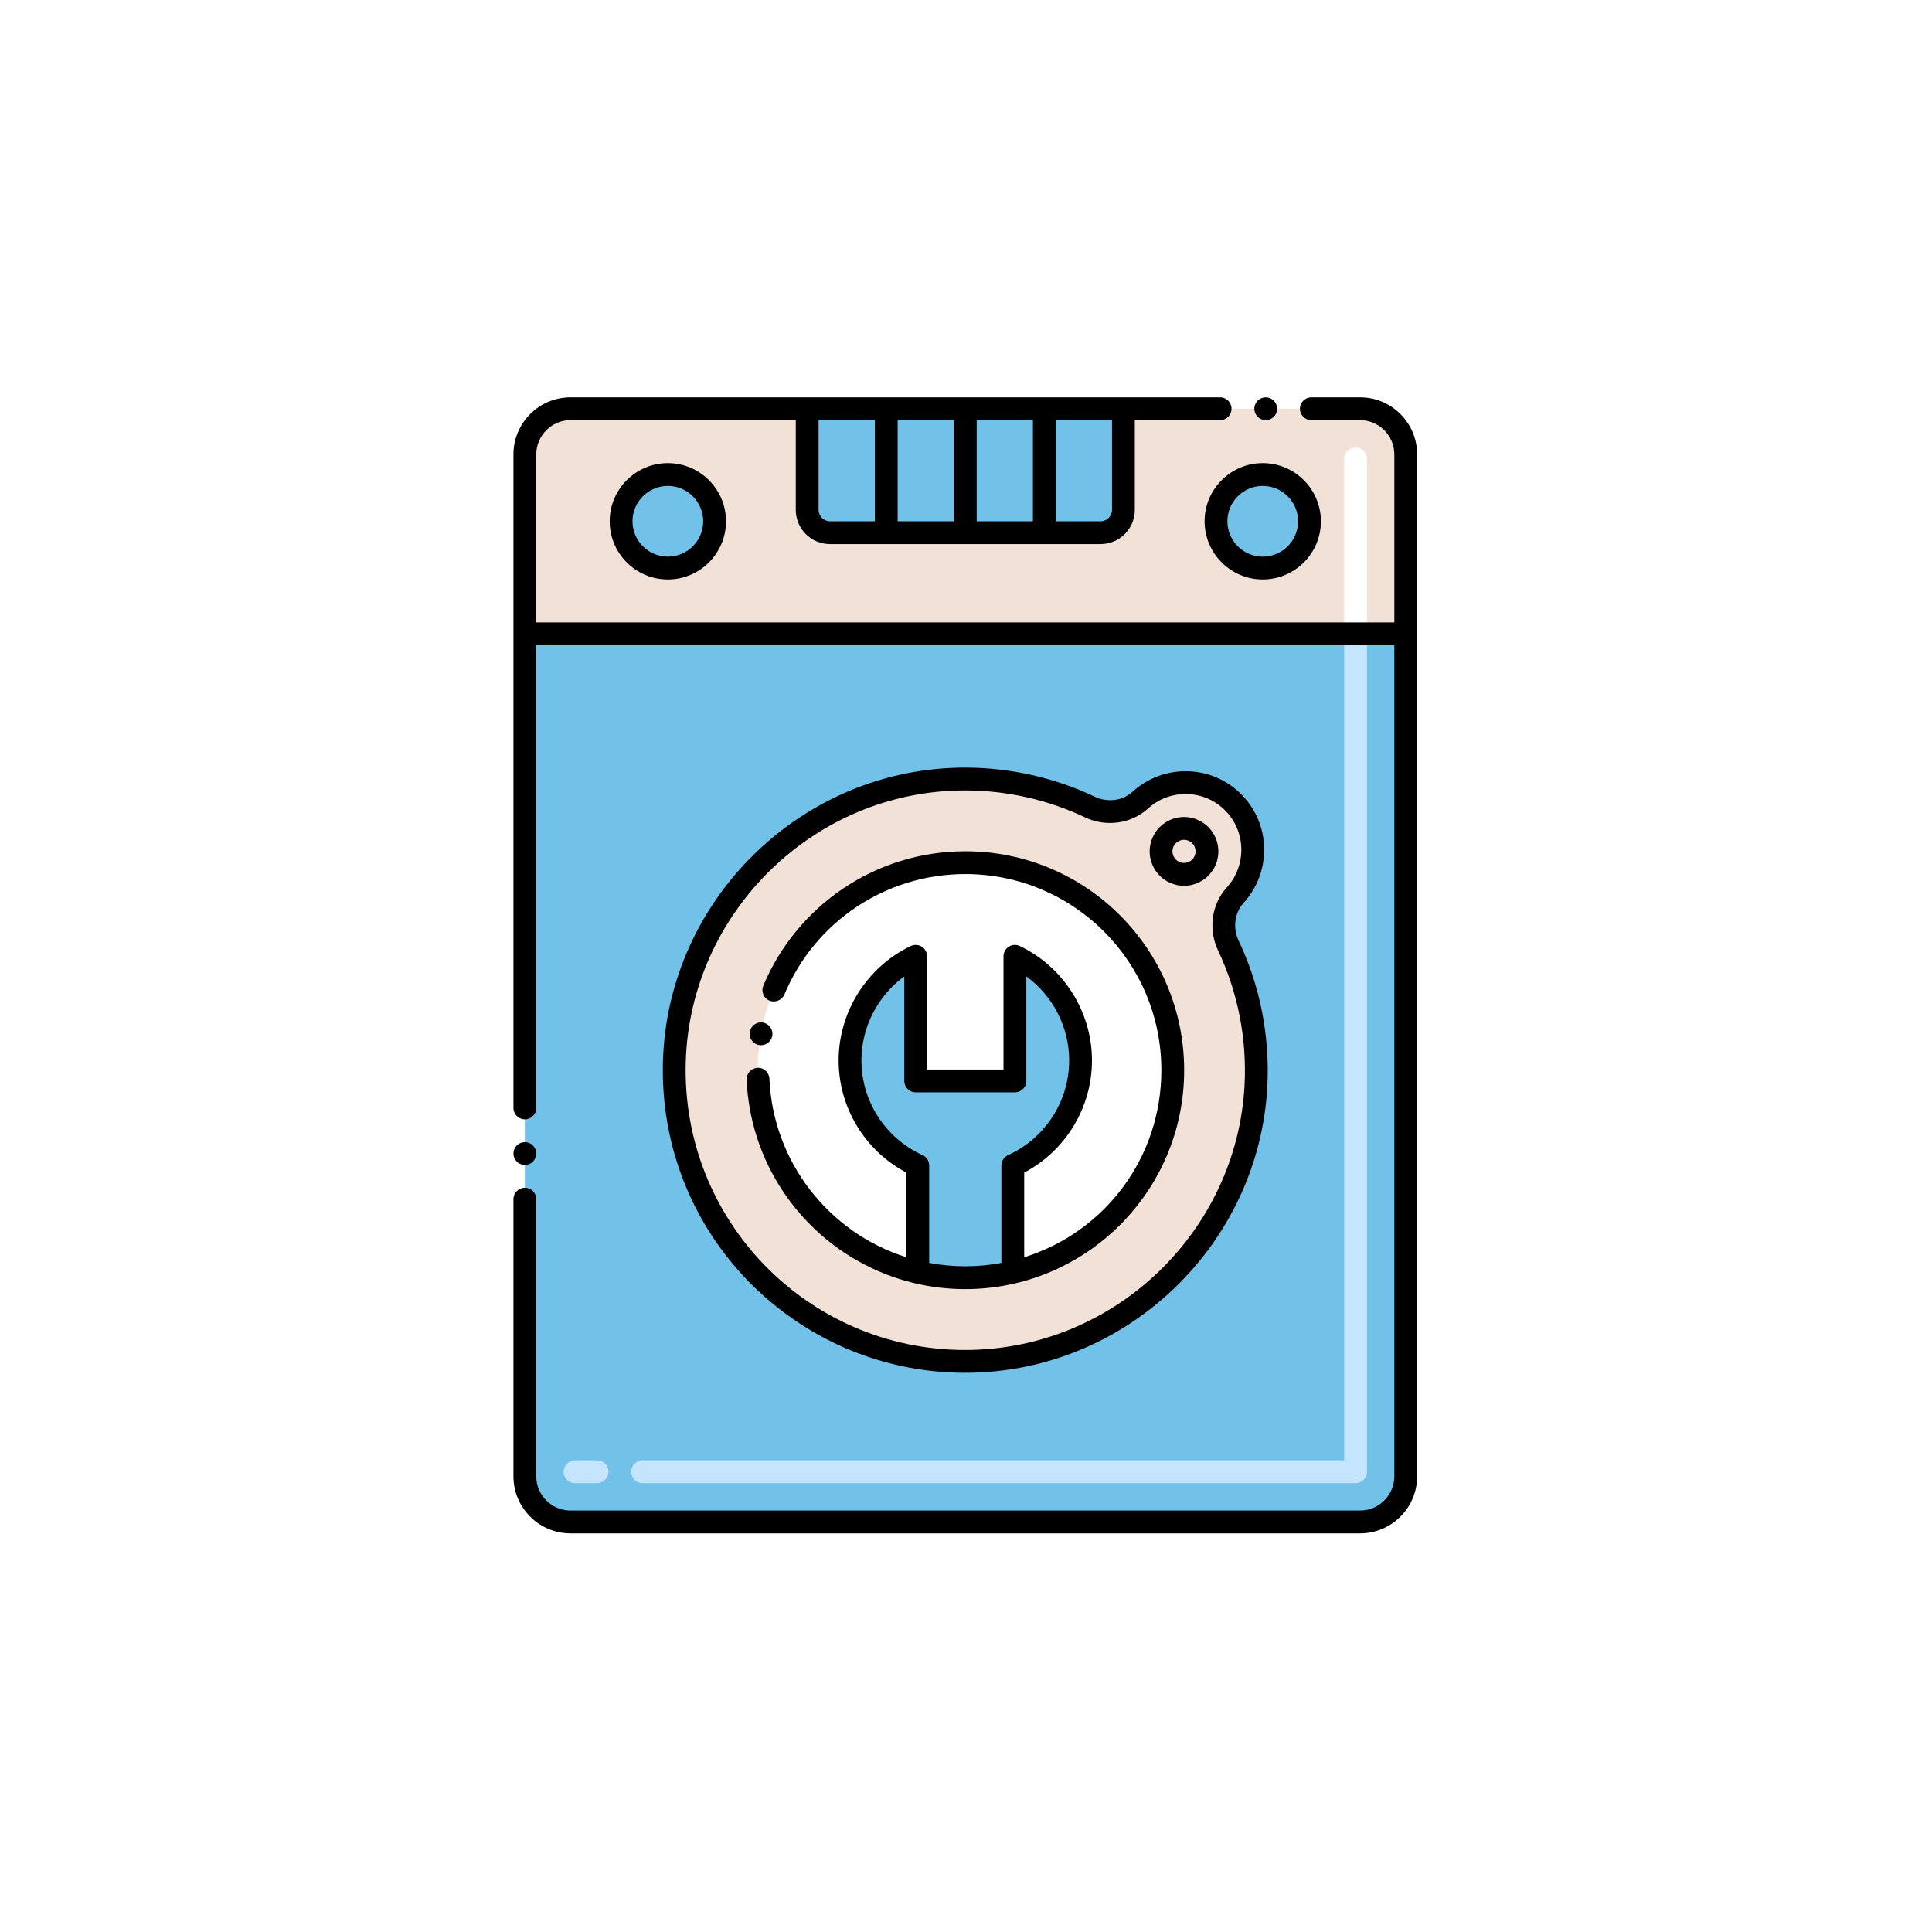 <?xml version="1.0" encoding="UTF-8"?> <svg xmlns="http://www.w3.org/2000/svg" xmlns:xlink="http://www.w3.org/1999/xlink" width="500" zoomAndPan="magnify" viewBox="0 0 375 375" height="500" preserveAspectRatio="xMidYMid meet" version="1.2"><defs><clipPath id="9df850c91e"><path d="M 243 77.125 L 248 77.125 L 248 82 L 243 82 Z M 243 77.125 "></path></clipPath><clipPath id="5422cb53de"><path d="M 99.613 77.125 L 275.113 77.125 L 275.113 297.625 L 99.613 297.625 Z M 99.613 77.125 "></path></clipPath><clipPath id="4a7807f55e"><path d="M 99.613 221 L 105 221 L 105 227 L 99.613 227 Z M 99.613 221 "></path></clipPath></defs><g id="324287893b"><rect x="0" width="375" y="0" height="375" style="fill:#ffffff;fill-opacity:1;stroke:none;"></rect><rect x="0" width="375" y="0" height="375" style="fill:#ffffff;fill-opacity:1;stroke:none;"></rect><path style=" stroke:none;fill-rule:nonzero;fill:#72c1e8;fill-opacity:1;" d="M 272.852 123.023 L 272.852 286.555 C 272.852 291.441 268.887 295.41 264 295.41 L 110.727 295.41 C 105.84 295.41 101.875 291.441 101.875 286.555 L 101.875 123.023 Z M 272.852 123.023 "></path><path style=" stroke:none;fill-rule:nonzero;fill:#c5e5ff;fill-opacity:1;" d="M 263.117 287.883 L 124.738 287.883 C 123.516 287.883 122.523 286.891 122.523 285.668 C 122.523 284.445 123.516 283.453 124.738 283.453 L 260.902 283.453 L 260.902 123.02 C 260.902 121.797 261.895 120.809 263.117 120.809 C 264.34 120.809 265.328 121.797 265.328 123.02 L 265.328 285.668 C 265.328 286.891 264.34 287.883 263.117 287.883 Z M 115.887 287.883 L 111.609 287.883 C 110.387 287.883 109.398 286.891 109.398 285.668 C 109.398 284.445 110.387 283.453 111.609 283.453 L 115.887 283.453 C 117.109 283.453 118.098 284.445 118.098 285.668 C 118.098 286.891 117.109 287.883 115.887 287.883 Z M 115.887 287.883 "></path><path style=" stroke:none;fill-rule:nonzero;fill:#f2e1d6;fill-opacity:1;" d="M 272.852 88.191 L 272.852 123.023 L 101.875 123.023 L 101.875 88.191 C 101.875 83.305 105.84 79.336 110.727 79.336 L 264 79.336 C 268.887 79.336 272.852 83.305 272.852 88.191 Z M 272.852 88.191 "></path><path style=" stroke:none;fill-rule:nonzero;fill:#ffffff;fill-opacity:1;" d="M 263.117 125.234 C 261.895 125.234 260.902 124.246 260.902 123.02 L 260.902 89.078 C 260.902 87.855 261.895 86.863 263.117 86.863 C 264.34 86.863 265.328 87.855 265.328 89.078 L 265.328 123.02 C 265.328 124.246 264.34 125.234 263.117 125.234 Z M 263.117 125.234 "></path><path style=" stroke:none;fill-rule:nonzero;fill:#f2e1d6;fill-opacity:1;" d="M 239.75 173.754 C 242.266 171 243.617 167.164 243.02 163.02 C 242.207 157.387 237.676 152.855 232.043 152.043 C 227.902 151.445 224.07 152.797 221.316 155.312 C 218.68 157.727 214.77 158.18 211.543 156.645 C 204.219 153.16 196.027 151.207 187.379 151.203 C 156.688 151.195 131.828 175.879 130.895 205.926 C 129.902 237.961 155.562 264.242 187.363 264.242 C 217.445 264.242 242.27 240.371 243.781 210.668 C 244.277 200.926 242.293 191.695 238.418 183.531 C 236.887 180.305 237.34 176.395 239.75 173.754 Z M 239.75 173.754 "></path><path style=" stroke:none;fill-rule:nonzero;fill:#ffffff;fill-opacity:1;" d="M 196.59 246.934 C 190.539 248.367 184.094 248.348 178.148 246.934 C 160.449 242.801 147.098 226.875 147.098 207.723 C 147.098 185.43 165.18 167.445 187.367 167.445 C 209.602 167.445 227.629 185.48 227.629 207.723 C 227.629 226.797 214.379 242.766 196.59 246.934 Z M 196.59 246.934 "></path><path style=" stroke:none;fill-rule:nonzero;fill:#72c1e8;fill-opacity:1;" d="M 138.699 101.18 C 138.699 101.777 138.641 102.367 138.527 102.953 C 138.41 103.535 138.238 104.105 138.012 104.656 C 137.781 105.207 137.504 105.727 137.172 106.223 C 136.84 106.719 136.465 107.18 136.043 107.598 C 135.621 108.02 135.164 108.398 134.668 108.727 C 134.172 109.059 133.648 109.34 133.102 109.566 C 132.551 109.797 131.98 109.969 131.398 110.082 C 130.812 110.199 130.223 110.258 129.629 110.258 C 129.031 110.258 128.441 110.199 127.859 110.082 C 127.273 109.969 126.707 109.797 126.156 109.566 C 125.605 109.34 125.082 109.059 124.586 108.727 C 124.09 108.398 123.633 108.02 123.211 107.598 C 122.789 107.18 122.414 106.719 122.082 106.223 C 121.754 105.727 121.473 105.207 121.246 104.656 C 121.016 104.105 120.844 103.535 120.73 102.953 C 120.613 102.367 120.555 101.777 120.555 101.18 C 120.555 100.586 120.613 99.996 120.73 99.41 C 120.844 98.824 121.016 98.258 121.246 97.707 C 121.473 97.156 121.754 96.633 122.082 96.137 C 122.414 95.645 122.789 95.184 123.211 94.762 C 123.633 94.34 124.09 93.965 124.586 93.633 C 125.082 93.305 125.605 93.023 126.156 92.797 C 126.707 92.566 127.273 92.395 127.859 92.277 C 128.441 92.164 129.031 92.105 129.629 92.105 C 130.223 92.105 130.812 92.164 131.398 92.277 C 131.98 92.395 132.551 92.566 133.102 92.797 C 133.648 93.023 134.172 93.305 134.668 93.633 C 135.164 93.965 135.621 94.34 136.043 94.762 C 136.465 95.184 136.84 95.645 137.172 96.137 C 137.504 96.633 137.781 97.156 138.012 97.707 C 138.238 98.258 138.41 98.824 138.527 99.41 C 138.641 99.996 138.699 100.586 138.699 101.18 Z M 138.699 101.18 "></path><path style=" stroke:none;fill-rule:nonzero;fill:#72c1e8;fill-opacity:1;" d="M 254.172 101.18 C 254.172 101.777 254.113 102.367 253.996 102.953 C 253.879 103.535 253.707 104.105 253.48 104.656 C 253.254 105.207 252.973 105.727 252.641 106.223 C 252.312 106.719 251.934 107.18 251.516 107.598 C 251.094 108.02 250.633 108.398 250.141 108.727 C 249.645 109.059 249.121 109.34 248.57 109.566 C 248.02 109.797 247.453 109.969 246.867 110.082 C 246.285 110.199 245.695 110.258 245.098 110.258 C 244.504 110.258 243.914 110.199 243.328 110.082 C 242.742 109.969 242.176 109.797 241.625 109.566 C 241.074 109.34 240.555 109.059 240.059 108.727 C 239.562 108.398 239.105 108.02 238.684 107.598 C 238.262 107.18 237.887 106.719 237.555 106.223 C 237.223 105.727 236.945 105.207 236.715 104.656 C 236.488 104.105 236.316 103.535 236.199 102.953 C 236.082 102.367 236.023 101.777 236.023 101.18 C 236.023 100.586 236.082 99.996 236.199 99.41 C 236.316 98.824 236.488 98.258 236.715 97.707 C 236.945 97.156 237.223 96.633 237.555 96.137 C 237.887 95.645 238.262 95.184 238.684 94.762 C 239.105 94.34 239.562 93.965 240.059 93.633 C 240.555 93.305 241.074 93.023 241.625 92.797 C 242.176 92.566 242.742 92.395 243.328 92.277 C 243.914 92.164 244.504 92.105 245.098 92.105 C 245.695 92.105 246.285 92.164 246.867 92.277 C 247.453 92.395 248.02 92.566 248.57 92.797 C 249.121 93.023 249.645 93.305 250.141 93.633 C 250.633 93.965 251.094 94.34 251.516 94.762 C 251.934 95.184 252.312 95.645 252.641 96.137 C 252.973 96.633 253.254 97.156 253.48 97.707 C 253.707 98.258 253.879 98.824 253.996 99.41 C 254.113 99.996 254.172 100.586 254.172 101.18 Z M 254.172 101.18 "></path><path style=" stroke:none;fill-rule:nonzero;fill:#72c1e8;fill-opacity:1;" d="M 156.676 79.336 L 156.676 98.965 C 156.676 101.41 158.656 103.395 161.102 103.395 L 213.625 103.395 C 216.07 103.395 218.051 101.41 218.051 98.965 L 218.051 79.336 Z M 156.676 79.336 "></path><path style=" stroke:none;fill-rule:nonzero;fill:#72c1e8;fill-opacity:1;" d="M 209.738 205.832 C 209.738 214.898 204.336 222.707 196.586 226.219 L 196.586 246.934 C 190.559 248.359 184.172 248.359 178.141 246.934 L 178.141 226.219 C 170.391 222.707 164.988 214.898 164.988 205.832 C 164.988 196.918 170.199 189.219 177.734 185.621 L 177.734 209.805 L 196.992 209.805 L 196.992 185.621 C 204.527 189.219 209.738 196.918 209.738 205.832 Z M 209.738 205.832 "></path><path style=" stroke:none;fill-rule:nonzero;fill:#000000;fill-opacity:1;" d="M 229.816 158.574 C 226.137 158.574 223.145 161.57 223.145 165.254 C 223.145 168.934 226.137 171.93 229.816 171.93 C 233.496 171.93 236.488 168.934 236.488 165.254 C 236.488 161.57 233.496 158.574 229.816 158.574 Z M 229.816 167.5 C 228.578 167.5 227.57 166.492 227.57 165.254 C 227.57 164.012 228.578 163.004 229.816 163.004 C 231.055 163.004 232.062 164.012 232.062 165.254 C 232.062 166.492 231.055 167.5 229.816 167.5 Z M 229.816 167.5 "></path><path style=" stroke:none;fill-rule:nonzero;fill:#000000;fill-opacity:1;" d="M 187.371 165.234 C 169.84 165.234 154.625 175.875 148.16 191.324 C 147.68 192.512 148.266 193.777 149.344 194.219 C 150.453 194.688 151.789 194.129 152.25 193.031 C 158.188 178.836 171.98 169.656 187.371 169.656 C 208.371 169.672 225.418 186.645 225.418 207.723 C 225.426 224.539 214.609 239.09 198.797 244.035 L 198.797 227.598 C 206.832 223.371 211.949 214.98 211.949 205.832 C 211.949 196.402 206.453 187.688 197.945 183.625 C 196.477 182.922 194.781 183.996 194.781 185.621 L 194.781 207.59 L 179.945 207.59 L 179.945 185.621 C 179.945 183.996 178.25 182.926 176.781 183.625 C 168.273 187.688 162.777 196.402 162.777 205.832 C 162.777 214.98 167.895 223.371 175.93 227.598 L 175.93 244.031 C 160.809 239.277 150.02 225.418 149.344 209.379 C 149.289 208.156 148.273 207.184 147.043 207.262 C 145.82 207.316 144.875 208.352 144.918 209.574 C 145.941 232.391 164.707 250.215 187.363 250.215 C 210.688 250.215 229.844 231.297 229.844 207.723 C 229.844 184.277 210.863 165.234 187.371 165.234 Z M 167.203 205.832 C 167.203 199.344 170.375 193.266 175.52 189.508 L 175.52 209.805 C 175.52 211.027 176.512 212.02 177.734 212.02 L 196.992 212.02 C 198.215 212.02 199.207 211.027 199.207 209.805 L 199.207 189.508 C 204.352 193.266 207.523 199.344 207.523 205.832 C 207.523 213.73 202.871 220.941 195.672 224.203 C 194.879 224.559 194.371 225.348 194.371 226.219 L 194.371 245.133 C 189.836 245.973 185.23 246.027 180.355 245.133 L 180.355 226.219 C 180.355 225.348 179.848 224.559 179.055 224.203 C 171.855 220.938 167.203 213.73 167.203 205.832 Z M 167.203 205.832 "></path><path style=" stroke:none;fill-rule:nonzero;fill:#000000;fill-opacity:1;" d="M 147.328 202.836 C 148.449 203.062 149.672 202.305 149.895 201.047 C 150.105 199.844 149.301 198.691 148.098 198.477 C 146.902 198.266 145.742 199.09 145.531 200.273 C 145.328 201.492 146.137 202.637 147.328 202.836 Z M 147.328 202.836 "></path><path style=" stroke:none;fill-rule:nonzero;fill:#000000;fill-opacity:1;" d="M 245.211 162.703 C 244.258 156.09 238.973 150.805 232.359 149.852 C 227.781 149.199 223.207 150.586 219.824 153.68 C 217.91 155.434 214.965 155.82 212.492 154.645 C 204.691 150.934 196.062 149 187.363 148.992 C 155.652 148.969 129.652 174.586 128.684 205.859 C 127.641 239.516 154.625 266.457 187.332 266.457 C 218.766 266.457 244.43 241.43 245.992 210.781 C 246.488 201.059 244.562 191.305 240.418 182.586 C 239.246 180.113 239.633 177.164 241.383 175.246 C 244.477 171.863 245.871 167.289 245.211 162.703 Z M 238.117 172.262 C 235.168 175.492 234.484 180.406 236.422 184.484 C 240.25 192.547 242.031 201.562 241.57 210.559 C 240.129 238.883 216.426 262.004 187.363 262.031 C 156.855 262.055 132.152 236.875 133.109 205.996 C 134.004 177.156 157.961 153.422 187.305 153.422 C 195.371 153.422 203.367 155.211 210.594 158.645 C 214.672 160.582 219.582 159.902 222.809 156.949 C 225.211 154.754 228.457 153.762 231.73 154.234 C 236.414 154.91 240.156 158.652 240.828 163.336 C 241.301 166.605 240.312 169.859 238.117 172.262 Z M 238.117 172.262 "></path><g clip-rule="nonzero" clip-path="url(#9df850c91e)"><path style=" stroke:none;fill-rule:nonzero;fill:#000000;fill-opacity:1;" d="M 247.891 79.336 C 247.891 79.633 247.836 79.914 247.723 80.184 C 247.609 80.457 247.449 80.695 247.242 80.902 C 247.035 81.109 246.797 81.27 246.523 81.383 C 246.254 81.496 245.973 81.551 245.68 81.551 C 245.383 81.551 245.102 81.496 244.832 81.383 C 244.559 81.27 244.32 81.109 244.113 80.902 C 243.906 80.695 243.746 80.457 243.633 80.184 C 243.52 79.914 243.465 79.633 243.465 79.336 C 243.465 79.043 243.52 78.762 243.633 78.492 C 243.746 78.219 243.906 77.98 244.113 77.773 C 244.32 77.566 244.559 77.406 244.832 77.293 C 245.102 77.18 245.383 77.125 245.68 77.125 C 245.973 77.125 246.254 77.18 246.523 77.293 C 246.797 77.406 247.035 77.566 247.242 77.773 C 247.449 77.98 247.609 78.219 247.723 78.492 C 247.836 78.762 247.891 79.043 247.891 79.336 Z M 247.891 79.336 "></path></g><g clip-rule="nonzero" clip-path="url(#5422cb53de)"><path style=" stroke:none;fill-rule:nonzero;fill:#000000;fill-opacity:1;" d="M 264 77.125 L 254.531 77.125 C 253.309 77.125 252.316 78.117 252.316 79.336 C 252.316 80.559 253.309 81.551 254.531 81.551 L 264 81.551 C 267.656 81.559 270.629 84.535 270.641 88.191 L 270.641 120.809 C 264.914 120.809 112.547 120.809 104.086 120.809 L 104.086 88.191 C 104.094 84.535 107.07 81.559 110.727 81.551 L 154.461 81.551 L 154.461 98.965 C 154.461 102.629 157.438 105.605 161.102 105.605 C 166.559 105.605 207.871 105.605 213.625 105.605 C 217.285 105.605 220.266 102.629 220.266 98.965 L 220.266 81.551 L 236.828 81.551 C 238.047 81.551 239.039 80.559 239.039 79.336 C 239.039 78.117 238.047 77.125 236.828 77.125 C 217.195 77.125 124.281 77.125 110.727 77.125 C 104.625 77.125 99.66 82.09 99.66 88.191 C 99.66 92.719 99.66 205.406 99.66 215.047 C 99.66 216.27 100.652 217.262 101.875 217.262 C 103.094 217.262 104.086 216.27 104.086 215.047 L 104.086 125.234 C 110.094 125.234 266.566 125.234 270.641 125.234 L 270.641 286.555 C 270.629 290.211 267.656 293.188 264 293.195 L 110.727 293.195 C 107.07 293.188 104.094 290.211 104.086 286.555 L 104.086 232.758 C 104.086 231.535 103.094 230.543 101.875 230.543 C 100.652 230.543 99.66 231.535 99.66 232.758 L 99.66 286.555 C 99.66 292.656 104.625 297.625 110.727 297.625 L 264 297.625 C 270.102 297.625 275.066 292.656 275.066 286.555 C 275.066 269.309 275.066 91.68 275.066 88.191 C 275.066 82.09 270.102 77.125 264 77.125 Z M 185.148 101.18 L 174.234 101.18 L 174.234 81.551 L 185.148 81.551 Z M 189.574 81.551 L 200.488 81.551 L 200.488 101.18 L 189.574 101.18 Z M 215.84 98.965 C 215.84 100.188 214.848 101.18 213.625 101.18 L 204.914 101.18 L 204.914 81.551 L 215.84 81.551 Z M 169.809 81.551 L 169.809 101.18 L 161.102 101.18 C 159.879 101.18 158.887 100.188 158.887 98.965 L 158.887 81.551 Z M 169.809 81.551 "></path></g><g clip-rule="nonzero" clip-path="url(#4a7807f55e)"><path style=" stroke:none;fill-rule:nonzero;fill:#000000;fill-opacity:1;" d="M 104.086 223.902 C 104.086 224.195 104.031 224.477 103.918 224.75 C 103.805 225.02 103.645 225.262 103.438 225.469 C 103.23 225.676 102.992 225.836 102.719 225.949 C 102.449 226.059 102.168 226.117 101.875 226.117 C 101.578 226.117 101.297 226.059 101.027 225.949 C 100.754 225.836 100.516 225.676 100.309 225.469 C 100.102 225.262 99.941 225.02 99.828 224.75 C 99.715 224.477 99.66 224.195 99.66 223.902 C 99.66 223.609 99.715 223.328 99.828 223.055 C 99.941 222.785 100.102 222.543 100.309 222.336 C 100.516 222.129 100.754 221.969 101.027 221.855 C 101.297 221.746 101.578 221.688 101.875 221.688 C 102.168 221.688 102.449 221.746 102.719 221.855 C 102.992 221.969 103.23 222.129 103.438 222.336 C 103.645 222.543 103.805 222.785 103.918 223.055 C 104.031 223.328 104.086 223.609 104.086 223.902 Z M 104.086 223.902 "></path></g><path style=" stroke:none;fill-rule:nonzero;fill:#000000;fill-opacity:1;" d="M 118.34 101.18 C 118.34 107.406 123.406 112.473 129.629 112.473 C 135.852 112.473 140.914 107.406 140.914 101.18 C 140.914 94.957 135.852 89.891 129.629 89.891 C 123.406 89.891 118.34 94.957 118.34 101.18 Z M 136.488 101.18 C 136.488 104.965 133.41 108.043 129.629 108.043 C 125.844 108.043 122.766 104.965 122.766 101.18 C 122.766 97.398 125.844 94.316 129.629 94.316 C 133.41 94.316 136.488 97.398 136.488 101.18 Z M 136.488 101.18 "></path><path style=" stroke:none;fill-rule:nonzero;fill:#000000;fill-opacity:1;" d="M 233.812 101.18 C 233.812 107.406 238.875 112.473 245.098 112.473 C 251.32 112.473 256.387 107.406 256.387 101.18 C 256.387 94.957 251.32 89.891 245.098 89.891 C 238.875 89.891 233.812 94.957 233.812 101.18 Z M 245.098 94.316 C 248.883 94.316 251.961 97.398 251.961 101.18 C 251.961 104.965 248.883 108.043 245.098 108.043 C 241.316 108.043 238.238 104.965 238.238 101.18 C 238.238 97.398 241.316 94.316 245.098 94.316 Z M 245.098 94.316 "></path></g></svg> 